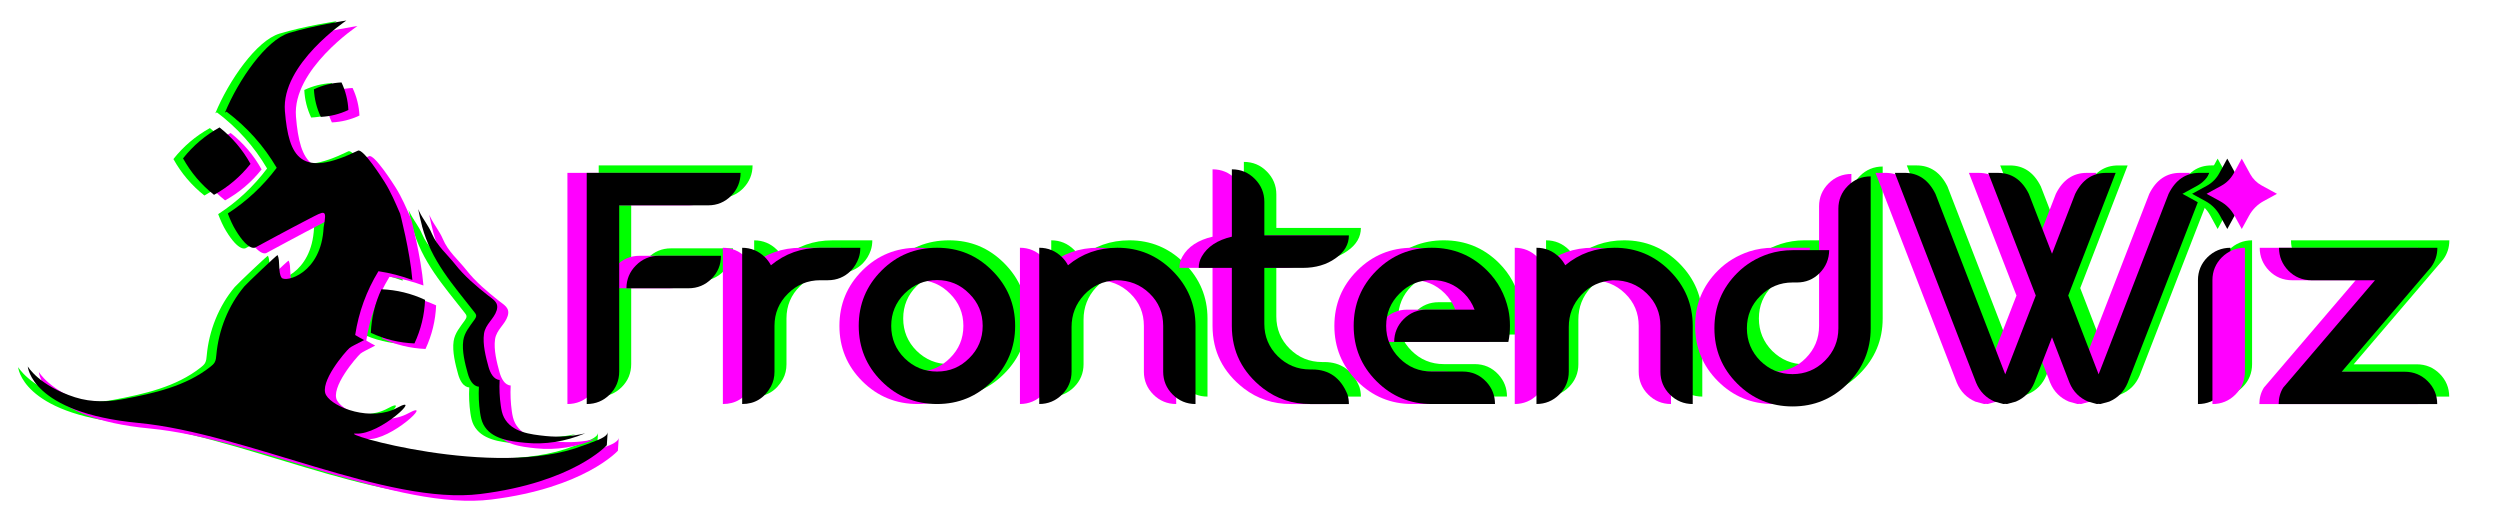 <?xml version="1.0" encoding="UTF-8"?>
<svg id="_圖層_1" data-name="圖層 1" xmlns="http://www.w3.org/2000/svg" viewBox="0 0 1036.01 215.53">
  <defs>
    <style>
      .cls-1 {
        fill: lime;
      }

      .cls-2 {
        fill: #f0f;
      }
    </style>
  </defs>
  <g>
    <path class="cls-1" d="m248.11,68.55h63.76c0,3.66-1.33,6.86-3.93,9.53-2.6,2.6-5.8,3.93-9.46,3.93h-36.91v68.88c0,3.73-1.33,6.93-3.93,9.53-2.6,2.6-5.8,3.93-9.53,3.93v-95.8Zm16.46,47.83c0-3.66,1.33-6.86,3.93-9.46,2.6-2.66,5.8-4,9.53-4h25.72c0,3.73-1.33,6.93-3.93,9.53-2.6,2.6-5.8,3.93-9.53,3.93h-25.72Z"/>
    <path class="cls-1" d="m360.83,103.79c-.73,2.07-1.8,3.8-3.26,5.33-2.6,2.6-5.8,3.93-9.53,3.93h-3.13c-5.26,0-9.73,1.87-13.39,5.53-3.73,3.66-5.6,8.13-5.6,13.39v18.99c0,2.2-.47,4.26-1.47,6.13-2.73,4.86-6.73,7.26-11.92,7.26v-64.75c3.66,0,6.86,1.33,9.46,3.93,1,1,1.8,2.07,2.46,3.33,5.86-4.86,12.66-7.26,20.45-7.26h16.59c0,1.47-.2,2.87-.67,4.2Z"/>
    <path class="cls-1" d="m370.29,154.89c-6.33-6.33-9.46-13.99-9.46-22.92s3.13-16.59,9.46-22.92c6.33-6.33,13.99-9.46,22.98-9.46s16.52,3.13,22.85,9.46c6.33,6.33,9.53,13.92,9.53,22.92s-3.2,16.59-9.53,22.92c-6.33,6.33-13.92,9.46-22.85,9.46s-16.65-3.13-22.98-9.46Zm36.31-9.53c3.73-3.66,5.6-8.13,5.6-13.39s-1.87-9.73-5.6-13.39c-3.66-3.73-8.13-5.6-13.32-5.6s-9.73,1.87-13.46,5.6c-3.66,3.66-5.53,8.13-5.53,13.39s1.87,9.73,5.53,13.39c3.73,3.66,8.19,5.53,13.46,5.53s9.66-1.87,13.32-5.53Z"/>
    <path class="cls-1" d="m490.93,160.42c-2.6-2.6-3.93-5.8-3.93-9.46v-18.99c0-5.33-1.87-9.79-5.66-13.46-3.8-3.67-8.39-5.46-13.79-5.46h-.2c-5.26.33-9.66,2.33-13.12,6.06-3.46,3.73-5.2,8.19-5.2,13.32v18.52c0,3.66-1.33,6.86-3.93,9.46-2.6,2.6-5.8,3.93-9.46,3.93v-64.75c3.66,0,6.86,1.33,9.46,3.93,1,1,1.8,2.07,2.46,3.33,5.86-4.86,12.66-7.26,20.45-7.26,8.93,0,16.52,3.2,22.85,9.53,6.33,6.33,9.53,13.92,9.53,22.85v32.38c-3.66,0-6.86-1.33-9.46-3.93Z"/>
    <path class="cls-1" d="m547.89,164.35c-7.33,0-13.79-2.13-19.45-6.46-8.66-6.73-12.99-15.32-12.99-25.92v-24.05h-13.72c0-1.67.4-3.26,1.27-4.73,2.33-4.06,6.46-6.79,12.46-8.19v-27.91c3.73,0,6.93,1.33,9.53,4,2.6,2.6,3.93,5.8,3.93,9.46v13.92h35.04c0,3.73-1.87,6.93-5.6,9.53-3.66,2.6-8.19,3.93-13.46,3.93h-15.99v23.18c0,5.26,1.87,9.73,5.53,13.39,3.73,3.66,8.19,5.53,13.46,5.53h.87c6.93,0,11.79,3.46,14.59,10.33.4,1.27.6,2.6.6,4h-16.06Z"/>
    <path class="cls-1" d="m598.32,164.35c-8.93,0-16.59-3.13-22.92-9.46-6.33-6.33-9.46-13.99-9.46-22.92s3.13-16.59,9.46-22.92c6.33-6.33,13.99-9.46,22.92-9.46s16.59,3.13,22.92,9.46c4.46,4.46,7.4,9.86,8.79,16.19.47,2.2.67,4.4.67,6.73s-.2,4.53-.67,6.66h-47.3c0-3.66,1.33-6.86,3.93-9.46,2.6-2.6,5.8-3.93,9.46-3.93h19.92c-1-2.6-2.4-4.8-4.33-6.73-3.66-3.67-8.13-5.53-13.39-5.53s-9.73,1.87-13.39,5.6c-3.66,3.66-5.53,8.13-5.53,13.39s1.87,9.73,5.53,13.39,8.13,5.53,13.39,5.53h12.79c3.86,0,7.13,1.4,9.79,4.26,2.4,2.6,3.6,5.66,3.6,9.19h-26.18Z"/>
    <path class="cls-1" d="m695.98,160.42c-2.6-2.6-3.93-5.8-3.93-9.46v-18.99c0-5.33-1.87-9.79-5.66-13.46-3.8-3.67-8.39-5.46-13.79-5.46h-.2c-5.26.33-9.66,2.33-13.12,6.06-3.46,3.73-5.2,8.19-5.2,13.32v18.52c0,3.66-1.33,6.86-3.93,9.46-2.6,2.6-5.8,3.93-9.46,3.93v-64.75c3.66,0,6.86,1.33,9.46,3.93,1,1,1.8,2.07,2.46,3.33,5.86-4.86,12.66-7.26,20.45-7.26,8.93,0,16.52,3.2,22.85,9.53,6.33,6.33,9.53,13.92,9.53,22.85v32.38c-3.66,0-6.86-1.33-9.46-3.93Z"/>
    <path class="cls-1" d="m724.89,154.89c-6.33-6.33-9.46-13.99-9.46-22.92s3.13-16.59,9.46-22.92c3.66-3.66,7.99-6.26,12.99-7.93,3.13-1,6.46-1.53,9.93-1.53h15.19c-.07,3.73-1.4,6.93-4,9.53-2.6,2.6-5.73,3.86-9.39,3.86h-1.8c-5.2,0-9.66,1.87-13.39,5.6-3.66,3.66-5.53,8.13-5.53,13.39s1.87,9.73,5.53,13.46c3.73,3.66,8.19,5.53,13.39,5.53s9.73-1.87,13.39-5.53c3.73-3.73,5.6-8.19,5.6-13.46v-49.57c0-3.66,1.33-6.86,3.93-9.46,2.6-2.6,5.8-3.93,9.46-3.93v62.96c0,8.93-3.2,16.59-9.53,22.92-6.33,6.33-13.92,9.46-22.85,9.46s-16.59-3.13-22.92-9.46Z"/>
    <path class="cls-1" d="m875.38,164.35l-.73-.07-.73.07-3.6-1c-3.6-1.53-6.2-4.13-7.73-7.79l-7.26-18.85-7.33,18.85c-1.53,3.66-4.06,6.26-7.66,7.79l-3.66,1-.73-.07-.73.07-3.66-1c-3.53-1.53-6.13-4.13-7.66-7.79l-33.71-87.01h4.06c5.66,0,9.93,2.93,12.79,8.73l28.91,74.75,12.66-32.64-19.72-50.83h4.06c5.66,0,9.93,2.93,12.79,8.73l9.59,24.78,9.59-24.78c2.86-5.8,7.13-8.73,12.79-8.73h4l-19.65,50.83,12.59,32.64,28.98-74.75c2.86-5.8,7.13-8.73,12.79-8.73h4.06l-33.78,87.01c-1.53,3.66-4.06,6.26-7.66,7.79l-3.66,1Z"/>
    <path class="cls-1" d="m919.81,112.98c0-3.66,1.33-6.86,3.93-9.46,2.66-2.6,5.86-3.93,9.53-3.93v51.3c0,3.73-1.33,6.93-3.93,9.53-2.6,2.6-5.8,3.93-9.53,3.93v-51.36Z"/>
    <path class="cls-1" d="m949.26,164.35c0-2.46.6-4.73,1.87-6.79l38.04-44.5h-26.31c-3.73,0-6.93-1.33-9.53-3.93-2.6-2.67-3.93-5.86-3.93-9.53h65.62c0,3-.87,5.66-2.6,8l-37.04,43.37h26.12c3.73,0,6.93,1.33,9.53,3.93,2.6,2.6,3.93,5.8,3.93,9.46h-65.69Z"/>
  </g>
  <g>
    <g>
      <path class="cls-1" d="m170.87,93.95c3.87,14.49,12.83,24.28,21.79,35.79.3.38.61.8.66,1.28.06.63-.33,1.21-.69,1.73-1.99,2.82-4.16,5.29-4.65,8.65-.62,4.28.73,9.63,1.88,13.73.69,2.44,2.08,5.24,4.6,5.41-.19,3.58-.03,7.18.48,10.72.24,1.67.57,3.35,1.34,4.85,3.21,6.18,11.02,7.01,17.2,7.66,8.39.89,16.96-.54,24.72-3.79.09-.04.19-.08.31-.12-5.37,1.27-10.94,1.69-16.44,1.11-6.18-.66-13.99-1.48-17.2-7.66-.78-1.5-1.1-3.18-1.34-4.85-.51-3.55-.67-7.15-.48-10.72-2.53-.17-3.92-2.98-4.6-5.41-1.15-4.1-2.5-9.45-1.88-13.73.58-4,4.14-6.1,5.24-9.66,1.03-3.34-1.37-4.48-3.73-6.35-4.84-3.82-9.6-7.86-13.43-12.72-3.4-4.3-7.5-7.6-9.71-12.83-1.38-3.28-3.57-5.76-5.13-8.98-.18-.37-.35-.75-.52-1.12.46,2.35.98,4.68,1.6,7Z"/>
      <path class="cls-1" d="m172.15,124.54c-.26,6.31-1.73,12.33-4.4,18.06-6.32-.26-12.34-1.72-18.07-4.39.26-6.31,1.73-12.33,4.4-18.06,6.32.26,12.34,1.72,18.07,4.39Z"/>
      <path class="cls-1" d="m140.38,45.86c-3.62,1.71-7.43,2.66-11.43,2.85-1.71-3.62-2.66-7.42-2.85-11.42,3.62-1.71,7.43-2.66,11.43-2.85,1.71,3.62,2.66,7.42,2.85,11.42Z"/>
      <path class="cls-1" d="m99.82,68.19c-4.18,5.28-9.22,9.56-15.12,12.83-5.29-4.18-9.57-9.22-12.84-15.11,4.18-5.28,9.22-9.56,15.12-12.83,5.29,4.18,9.57,9.22,12.84,15.11Z"/>
      <path class="cls-1" d="m241.33,183.55c-1.21.51-2.45.95-3.69,1.37-36.32,14.2-103.19-5.56-94.09-4.96,10.04.66,27.99-16.65,17.14-10.73s-26.52.04-29.54-5.2,7.9-17.96,9.69-19.53c.6-.53,2.99-1.71,6.07-3.29-1.25-.66-2.49-1.35-3.71-2.1,1.45-9.46,4.66-18.27,9.64-26.44,4.86.74,9.54,1.96,14.06,3.63-1.01-12.04-5.08-27.48-5.08-27.48-1.95-4.5-3.84-9-6.55-13.3-.88-1.39-8.82-13.84-10.93-12.81-23.5,11.45-28.69,3.05-30.27-16.42-1.58-19.47,25.48-37.51,25.48-37.51,0,0-13.25,1.99-23.71,5.15-9.53,2.88-21.02,19.45-26.62,33.04.22-.13.44-.28.66-.41,8.49,6.37,15.42,14.12,20.8,23.26-5.66,7.53-12.42,13.83-20.27,18.92,1,2.66,2.09,5,3.2,6.84,5.58,9.23,8.26,7.23,8.26,7.23,0,0,15.08-8.17,21.98-11.71,6.91-3.54,7.71-4.46,6.28,3.34-.91,19.35-15.96,23.06-17.45,20.9-1.49-2.16-.48-6.93-1.63-9.36-.12-.25-12.88,11.9-13.78,12.98-6.64,7.89-10.69,18.14-11.6,28.38-.09,1.05-.17,2.15-.68,3.07-.42.74-1.08,1.3-1.75,1.83-10.27,8.16-23.62,11.05-36.14,13.44-5.66,1.08-12.9,1.51-20.01-.77-14.98-4.81-19.58-12.79-19.58-12.79,0,0,1.3,19.19,45.86,23.43,44.55,4.24,103.05,34.26,141.67,29.45,38.61-4.81,52.44-20.23,52.44-20.23l.36-5.42c-.14,2.15-5.04,3.59-6.5,4.2Z"/>
    </g>
    <g>
      <path class="cls-2" d="m179.45,95.96c3.87,14.49,12.83,24.28,21.79,35.79.3.38.61.8.66,1.28.06.63-.33,1.21-.69,1.73-1.99,2.82-4.16,5.29-4.65,8.65-.62,4.28.73,9.63,1.88,13.73.69,2.44,2.08,5.24,4.6,5.41-.19,3.58-.03,7.18.48,10.72.24,1.67.57,3.35,1.34,4.85,3.21,6.18,11.02,7.01,17.2,7.66,8.39.89,16.96-.54,24.72-3.79.09-.04.19-.08.31-.12-5.37,1.27-10.94,1.69-16.44,1.11-6.18-.66-13.99-1.48-17.2-7.66-.78-1.5-1.1-3.18-1.34-4.85-.51-3.55-.67-7.15-.48-10.72-2.53-.17-3.92-2.98-4.6-5.41-1.15-4.1-2.5-9.45-1.88-13.73.58-4,4.14-6.1,5.24-9.66,1.03-3.34-1.37-4.48-3.73-6.35-4.84-3.82-9.6-7.86-13.43-12.72-3.4-4.3-7.5-7.6-9.71-12.83-1.38-3.28-3.57-5.76-5.13-8.98-.18-.37-.35-.75-.52-1.12.46,2.35.98,4.68,1.6,7Z"/>
      <path class="cls-2" d="m180.73,126.55c-.26,6.31-1.73,12.33-4.4,18.06-6.32-.26-12.34-1.72-18.07-4.39.26-6.31,1.73-12.33,4.4-18.06,6.32.26,12.34,1.72,18.07,4.39Z"/>
      <path class="cls-2" d="m148.96,47.88c-3.62,1.71-7.43,2.66-11.43,2.85-1.71-3.62-2.66-7.42-2.85-11.42,3.62-1.71,7.43-2.66,11.43-2.85,1.71,3.62,2.66,7.42,2.85,11.42Z"/>
      <path class="cls-2" d="m108.4,70.21c-4.18,5.28-9.22,9.56-15.12,12.83-5.29-4.18-9.57-9.22-12.84-15.11,4.18-5.28,9.22-9.56,15.12-12.83,5.29,4.18,9.57,9.22,12.84,15.11Z"/>
      <path class="cls-2" d="m249.91,185.56c-1.21.51-2.45.95-3.69,1.37-36.32,14.2-103.19-5.56-94.09-4.96,10.04.66,27.99-16.65,17.14-10.73-10.86,5.91-26.52.04-29.54-5.2s7.9-17.96,9.69-19.53c.6-.53,2.99-1.71,6.07-3.29-1.25-.66-2.49-1.35-3.71-2.1,1.45-9.46,4.66-18.27,9.64-26.44,4.86.74,9.54,1.96,14.06,3.63-1.01-12.04-5.08-27.48-5.08-27.48-1.95-4.5-3.84-9-6.55-13.3-.88-1.39-8.82-13.84-10.93-12.81-23.5,11.45-28.69,3.05-30.27-16.42-1.58-19.47,25.48-37.51,25.48-37.51,0,0-13.25,1.99-23.71,5.15-9.53,2.88-21.02,19.45-26.62,33.04.22-.13.44-.28.66-.41,8.49,6.37,15.42,14.12,20.8,23.26-5.66,7.53-12.42,13.83-20.27,18.92,1,2.66,2.09,5,3.2,6.84,5.58,9.23,8.26,7.23,8.26,7.23,0,0,15.08-8.17,21.98-11.71,6.91-3.54,7.71-4.46,6.28,3.34-.91,19.35-15.96,23.06-17.45,20.9-1.49-2.16-.48-6.93-1.63-9.36-.12-.25-12.88,11.9-13.78,12.98-6.64,7.89-10.69,18.14-11.6,28.38-.09,1.05-.17,2.15-.68,3.07-.42.74-1.08,1.3-1.75,1.83-10.27,8.16-23.62,11.05-36.14,13.44-5.66,1.08-12.9,1.51-20.01-.77-14.98-4.81-19.58-12.79-19.58-12.79,0,0,1.3,19.19,45.86,23.43,44.55,4.24,103.05,34.26,141.67,29.45,38.61-4.81,52.44-20.23,52.44-20.23,0,0,.35-5.39.36-5.42-.14,2.15-5.04,3.59-6.5,4.2Z"/>
    </g>
    <g>
      <path d="m174.87,93.66c3.87,14.49,12.83,24.28,21.79,35.79.3.38.61.8.66,1.28.06.63-.33,1.21-.69,1.73-1.99,2.82-4.16,5.29-4.65,8.65-.62,4.28.73,9.63,1.88,13.73.69,2.44,2.08,5.24,4.6,5.41-.19,3.58-.03,7.18.48,10.72.24,1.67.57,3.35,1.34,4.85,3.21,6.18,11.02,7.01,17.2,7.66,8.39.89,16.96-.54,24.72-3.79.09-.04.19-.08.31-.12-5.37,1.27-10.94,1.69-16.44,1.11-6.18-.66-13.99-1.48-17.2-7.66-.78-1.5-1.1-3.18-1.34-4.85-.51-3.55-.67-7.15-.48-10.72-2.53-.17-3.92-2.98-4.6-5.41-1.15-4.1-2.5-9.45-1.88-13.73.58-4,4.14-6.1,5.24-9.66,1.03-3.34-1.37-4.48-3.73-6.35-4.84-3.82-9.6-7.86-13.43-12.72-3.4-4.3-7.5-7.6-9.71-12.83-1.38-3.28-3.57-5.76-5.13-8.98-.18-.37-.35-.75-.52-1.12.46,2.35.98,4.68,1.6,7Z"/>
      <path d="m176.15,124.26c-.26,6.31-1.73,12.33-4.4,18.06-6.32-.26-12.34-1.72-18.07-4.39.26-6.31,1.73-12.33,4.4-18.06,6.32.26,12.34,1.72,18.07,4.39Z"/>
      <path d="m144.37,45.58c-3.62,1.71-7.43,2.66-11.43,2.85-1.71-3.62-2.66-7.42-2.85-11.42,3.62-1.71,7.43-2.66,11.43-2.85,1.71,3.62,2.66,7.42,2.85,11.42Z"/>
      <path d="m103.81,67.91c-4.18,5.28-9.22,9.56-15.12,12.83-5.29-4.18-9.57-9.22-12.84-15.11,4.18-5.28,9.22-9.56,15.12-12.83,5.29,4.18,9.57,9.22,12.84,15.11Z"/>
      <path d="m245.32,183.27c-1.21.51-2.45.95-3.69,1.37-36.32,14.2-103.19-5.56-94.09-4.96,10.04.66,27.99-16.65,17.14-10.73-10.86,5.91-26.52.04-29.54-5.2-3.02-5.24,7.9-17.96,9.69-19.53.6-.53,2.99-1.71,6.07-3.29-1.25-.66-2.49-1.35-3.71-2.1,1.45-9.46,4.66-18.27,9.64-26.44,4.86.74,9.54,1.96,14.06,3.63-1.01-12.04-5.08-27.48-5.08-27.48-1.95-4.5-3.84-9-6.55-13.3-.88-1.39-8.82-13.84-10.93-12.81-23.5,11.45-28.69,3.05-30.27-16.42-1.58-19.47,25.48-37.51,25.48-37.51,0,0-13.25,1.99-23.71,5.15-9.53,2.88-21.02,19.45-26.62,33.04.22-.13.44-.28.66-.41,8.49,6.37,15.42,14.12,20.8,23.26-5.66,7.53-12.42,13.83-20.27,18.92,1,2.66,2.09,5,3.2,6.84,5.58,9.23,8.26,7.23,8.26,7.23,0,0,15.08-8.17,21.98-11.71,6.91-3.54,7.71-4.46,6.28,3.34-.91,19.35-15.96,23.06-17.45,20.9-1.49-2.16-.48-6.93-1.63-9.36-.12-.25-12.88,11.9-13.78,12.98-6.64,7.89-10.69,18.14-11.6,28.38-.09,1.05-.17,2.15-.68,3.07-.42.74-1.08,1.3-1.75,1.83-10.27,8.16-23.62,11.05-36.14,13.44-5.66,1.08-12.9,1.51-20.01-.77-14.98-4.81-19.58-12.79-19.58-12.79,0,0,1.3,19.19,45.86,23.43,44.55,4.24,103.05,34.26,141.67,29.45,38.61-4.81,52.44-20.23,52.44-20.23l.36-5.42c-.14,2.15-5.04,3.59-6.5,4.2Z"/>
    </g>
  </g>
  <g>
    <path class="cls-2" d="m235.14,71.63h63.76c0,3.66-1.33,6.86-3.93,9.53-2.6,2.6-5.8,3.93-9.46,3.93h-36.91v68.88c0,3.73-1.33,6.93-3.93,9.53-2.6,2.6-5.8,3.93-9.53,3.93v-95.8Zm16.46,47.83c0-3.66,1.33-6.86,3.93-9.46,2.6-2.66,5.8-4,9.53-4h25.72c0,3.73-1.33,6.93-3.93,9.53-2.6,2.6-5.8,3.93-9.53,3.93h-25.72Z"/>
    <path class="cls-2" d="m347.86,106.87c-.73,2.07-1.8,3.8-3.26,5.33-2.6,2.6-5.8,3.93-9.53,3.93h-3.13c-5.26,0-9.73,1.87-13.39,5.53-3.73,3.66-5.6,8.13-5.6,13.39v18.99c0,2.2-.47,4.26-1.47,6.13-2.73,4.86-6.73,7.26-11.92,7.26v-64.75c3.66,0,6.86,1.33,9.46,3.93,1,1,1.8,2.07,2.46,3.33,5.86-4.86,12.66-7.26,20.45-7.26h16.59c0,1.47-.2,2.87-.67,4.2Z"/>
    <path class="cls-2" d="m357.32,157.97c-6.33-6.33-9.46-13.99-9.46-22.92s3.13-16.59,9.46-22.92c6.33-6.33,13.99-9.46,22.98-9.46s16.52,3.13,22.85,9.46c6.33,6.33,9.53,13.92,9.53,22.92s-3.2,16.59-9.53,22.92c-6.33,6.33-13.92,9.46-22.85,9.46s-16.65-3.13-22.98-9.46Zm36.31-9.53c3.73-3.66,5.6-8.13,5.6-13.39s-1.87-9.73-5.6-13.39c-3.66-3.73-8.13-5.6-13.32-5.6s-9.73,1.87-13.46,5.6c-3.66,3.66-5.53,8.13-5.53,13.39s1.87,9.73,5.53,13.39c3.73,3.66,8.19,5.53,13.46,5.53s9.66-1.87,13.32-5.53Z"/>
    <path class="cls-2" d="m477.96,163.5c-2.6-2.6-3.93-5.8-3.93-9.46v-18.99c0-5.33-1.87-9.79-5.66-13.46-3.8-3.67-8.39-5.46-13.79-5.46h-.2c-5.26.33-9.66,2.33-13.12,6.06-3.46,3.73-5.2,8.19-5.2,13.32v18.52c0,3.66-1.33,6.86-3.93,9.46-2.6,2.6-5.8,3.93-9.46,3.93v-64.75c3.66,0,6.86,1.33,9.46,3.93,1,1,1.8,2.07,2.46,3.33,5.86-4.86,12.66-7.26,20.45-7.26,8.93,0,16.52,3.2,22.85,9.53,6.33,6.33,9.53,13.92,9.53,22.85v32.38c-3.66,0-6.86-1.33-9.46-3.93Z"/>
    <path class="cls-2" d="m534.92,167.43c-7.33,0-13.79-2.13-19.45-6.46-8.66-6.73-12.99-15.32-12.99-25.92v-24.05h-13.72c0-1.67.4-3.26,1.27-4.73,2.33-4.06,6.46-6.79,12.46-8.19v-27.91c3.73,0,6.93,1.33,9.53,4,2.6,2.6,3.93,5.8,3.93,9.46v13.92h35.04c0,3.73-1.87,6.93-5.6,9.53-3.66,2.6-8.19,3.93-13.46,3.93h-15.99v23.18c0,5.26,1.87,9.73,5.53,13.39,3.73,3.66,8.19,5.53,13.46,5.53h.87c6.93,0,11.79,3.46,14.59,10.33.4,1.27.6,2.6.6,4h-16.06Z"/>
    <path class="cls-2" d="m585.35,167.43c-8.93,0-16.59-3.13-22.92-9.46-6.33-6.33-9.46-13.99-9.46-22.92s3.13-16.59,9.46-22.92c6.33-6.33,13.99-9.46,22.92-9.46s16.59,3.13,22.92,9.46c4.46,4.46,7.4,9.86,8.79,16.19.47,2.2.67,4.4.67,6.73s-.2,4.53-.67,6.66h-47.3c0-3.66,1.33-6.86,3.93-9.46,2.6-2.6,5.8-3.93,9.46-3.93h19.92c-1-2.6-2.4-4.8-4.33-6.73-3.66-3.67-8.13-5.53-13.39-5.53s-9.73,1.87-13.39,5.6c-3.66,3.66-5.53,8.13-5.53,13.39s1.87,9.73,5.53,13.39,8.13,5.53,13.39,5.53h12.79c3.86,0,7.13,1.4,9.79,4.26,2.4,2.6,3.6,5.66,3.6,9.19h-26.18Z"/>
    <path class="cls-2" d="m683.01,163.5c-2.6-2.6-3.93-5.8-3.93-9.46v-18.99c0-5.33-1.87-9.79-5.66-13.46-3.8-3.67-8.39-5.46-13.79-5.46h-.2c-5.26.33-9.66,2.33-13.12,6.06-3.46,3.73-5.2,8.19-5.2,13.32v18.52c0,3.66-1.33,6.86-3.93,9.46-2.6,2.6-5.8,3.93-9.46,3.93v-64.75c3.66,0,6.86,1.33,9.46,3.93,1,1,1.8,2.07,2.46,3.33,5.86-4.86,12.66-7.26,20.45-7.26,8.93,0,16.52,3.2,22.85,9.53,6.33,6.33,9.53,13.92,9.53,22.85v32.38c-3.66,0-6.86-1.33-9.46-3.93Z"/>
    <path class="cls-2" d="m711.92,157.97c-6.33-6.33-9.46-13.99-9.46-22.92s3.13-16.59,9.46-22.92c3.66-3.66,7.99-6.26,12.99-7.93,3.13-1,6.46-1.53,9.93-1.53h15.19c-.07,3.73-1.4,6.93-4,9.53-2.6,2.6-5.73,3.86-9.39,3.86h-1.8c-5.2,0-9.66,1.87-13.39,5.6-3.66,3.66-5.53,8.13-5.53,13.39s1.87,9.73,5.53,13.46c3.73,3.66,8.19,5.53,13.39,5.53s9.73-1.87,13.39-5.53c3.73-3.73,5.6-8.19,5.6-13.46v-49.57c0-3.66,1.33-6.86,3.93-9.46,2.6-2.6,5.8-3.93,9.46-3.93v62.96c0,8.93-3.2,16.59-9.53,22.92-6.33,6.33-13.92,9.46-22.85,9.46s-16.59-3.13-22.92-9.46Z"/>
    <path class="cls-2" d="m862.41,167.43l-.73-.07-.73.07-3.6-1c-3.6-1.53-6.2-4.13-7.73-7.79l-7.26-18.85-7.33,18.85c-1.53,3.66-4.06,6.26-7.66,7.79l-3.66,1-.73-.07-.73.07-3.66-1c-3.53-1.53-6.13-4.13-7.66-7.79l-33.71-87.01h4.06c5.66,0,9.93,2.93,12.79,8.73l28.91,74.75,12.66-32.64-19.72-50.83h4.06c5.66,0,9.93,2.93,12.79,8.73l9.59,24.78,9.59-24.78c2.86-5.8,7.13-8.73,12.79-8.73h4l-19.65,50.83,12.59,32.64,28.98-74.75c2.86-5.8,7.13-8.73,12.79-8.73h4.06l-33.78,87.01c-1.53,3.66-4.06,6.26-7.66,7.79l-3.66,1Z"/>
    <path d="m910.84,116.07c0-3.66,1.33-6.86,3.93-9.46,2.66-2.6,5.86-3.93,9.53-3.93v51.3c0,3.73-1.33,6.93-3.93,9.53-2.6,2.6-5.8,3.93-9.53,3.93v-51.36Z"/>
    <path class="cls-2" d="m936.29,167.43c0-2.46.6-4.73,1.87-6.79l38.04-44.5h-26.31c-3.73,0-6.93-1.33-9.53-3.93-2.6-2.67-3.93-5.86-3.93-9.53h65.62c0,3-.87,5.66-2.6,8l-37.04,43.37h26.12c3.73,0,6.93,1.33,9.53,3.93,2.6,2.6,3.93,5.8,3.93,9.46h-65.69Z"/>
  </g>
  <g>
    <path d="m243.14,71.63h63.76c0,3.66-1.33,6.86-3.93,9.53-2.6,2.6-5.8,3.93-9.46,3.93h-36.91v68.88c0,3.73-1.33,6.93-3.93,9.53-2.6,2.6-5.8,3.93-9.53,3.93v-95.8Zm16.46,47.83c0-3.66,1.33-6.86,3.93-9.46,2.6-2.66,5.8-4,9.53-4h25.72c0,3.73-1.33,6.93-3.93,9.53-2.6,2.6-5.8,3.93-9.53,3.93h-25.72Z"/>
    <path d="m355.86,106.87c-.73,2.07-1.8,3.8-3.26,5.33-2.6,2.6-5.8,3.93-9.53,3.93h-3.13c-5.26,0-9.73,1.87-13.39,5.53-3.73,3.66-5.6,8.13-5.6,13.39v18.99c0,2.2-.47,4.26-1.47,6.13-2.73,4.86-6.73,7.26-11.92,7.26v-64.75c3.66,0,6.86,1.33,9.46,3.93,1,1,1.8,2.07,2.46,3.33,5.86-4.86,12.66-7.26,20.45-7.26h16.59c0,1.47-.2,2.87-.67,4.2Z"/>
    <path d="m365.32,157.97c-6.33-6.33-9.46-13.99-9.46-22.92s3.13-16.59,9.46-22.92c6.33-6.33,13.99-9.46,22.98-9.46s16.52,3.13,22.85,9.46c6.33,6.33,9.53,13.92,9.53,22.92s-3.2,16.59-9.53,22.92c-6.33,6.33-13.92,9.46-22.85,9.46s-16.65-3.13-22.98-9.46Zm36.31-9.53c3.73-3.66,5.6-8.13,5.6-13.39s-1.87-9.73-5.6-13.39c-3.66-3.73-8.13-5.6-13.32-5.6s-9.73,1.87-13.46,5.6c-3.66,3.66-5.53,8.13-5.53,13.39s1.87,9.73,5.53,13.39c3.73,3.66,8.19,5.53,13.46,5.53s9.66-1.87,13.32-5.53Z"/>
    <path d="m485.96,163.5c-2.6-2.6-3.93-5.8-3.93-9.46v-18.99c0-5.33-1.87-9.79-5.66-13.46-3.8-3.67-8.39-5.46-13.79-5.46h-.2c-5.26.33-9.66,2.33-13.12,6.06-3.46,3.73-5.2,8.19-5.2,13.32v18.52c0,3.66-1.33,6.86-3.93,9.46-2.6,2.6-5.8,3.93-9.46,3.93v-64.75c3.66,0,6.86,1.33,9.46,3.93,1,1,1.8,2.07,2.46,3.33,5.86-4.86,12.66-7.26,20.45-7.26,8.93,0,16.52,3.2,22.85,9.53,6.33,6.33,9.53,13.92,9.53,22.85v32.38c-3.66,0-6.86-1.33-9.46-3.93Z"/>
    <path d="m542.92,167.43c-7.33,0-13.79-2.13-19.45-6.46-8.66-6.73-12.99-15.32-12.99-25.92v-24.05h-13.72c0-1.67.4-3.26,1.27-4.73,2.33-4.06,6.46-6.79,12.46-8.19v-27.91c3.73,0,6.93,1.33,9.53,4,2.6,2.6,3.93,5.8,3.93,9.46v13.92h35.04c0,3.73-1.87,6.93-5.6,9.53-3.66,2.6-8.19,3.93-13.46,3.93h-15.99v23.18c0,5.26,1.87,9.73,5.53,13.39,3.73,3.66,8.19,5.53,13.46,5.53h.87c6.93,0,11.79,3.46,14.59,10.33.4,1.27.6,2.6.6,4h-16.06Z"/>
    <path d="m593.35,167.43c-8.93,0-16.59-3.13-22.92-9.46-6.33-6.33-9.46-13.99-9.46-22.92s3.13-16.59,9.46-22.92c6.33-6.33,13.99-9.46,22.92-9.46s16.59,3.13,22.92,9.46c4.46,4.46,7.4,9.86,8.79,16.19.47,2.2.67,4.4.67,6.73s-.2,4.53-.67,6.66h-47.3c0-3.66,1.33-6.86,3.93-9.46,2.6-2.6,5.8-3.93,9.46-3.93h19.92c-1-2.6-2.4-4.8-4.33-6.73-3.66-3.67-8.13-5.53-13.39-5.53s-9.73,1.87-13.39,5.6c-3.66,3.66-5.53,8.13-5.53,13.39s1.87,9.73,5.53,13.39,8.13,5.53,13.39,5.53h12.79c3.86,0,7.13,1.4,9.79,4.26,2.4,2.6,3.6,5.66,3.6,9.19h-26.18Z"/>
    <path d="m692.01,163.5c-2.6-2.6-3.93-5.8-3.93-9.46v-18.99c0-5.33-1.87-9.79-5.66-13.46-3.8-3.67-8.39-5.46-13.79-5.46h-.2c-5.26.33-9.66,2.33-13.12,6.06-3.46,3.73-5.2,8.19-5.2,13.32v18.52c0,3.66-1.33,6.86-3.93,9.46-2.6,2.6-5.8,3.93-9.46,3.93v-64.75c3.66,0,6.86,1.33,9.46,3.93,1,1,1.8,2.07,2.46,3.33,5.86-4.86,12.66-7.26,20.45-7.26,8.93,0,16.52,3.2,22.85,9.53,6.33,6.33,9.53,13.92,9.53,22.85v32.38c-3.66,0-6.86-1.33-9.46-3.93Z"/>
    <path d="m719.92,158.97c-6.33-6.33-9.46-13.99-9.46-22.92s3.13-16.59,9.46-22.92c3.66-3.66,7.99-6.26,12.99-7.93,3.13-1,6.46-1.53,9.93-1.53h15.19c-.07,3.73-1.4,6.93-4,9.53-2.6,2.6-5.73,3.86-9.39,3.86h-1.8c-5.2,0-9.66,1.87-13.39,5.6-3.66,3.66-5.53,8.13-5.53,13.39s1.87,9.73,5.53,13.46c3.73,3.66,8.19,5.53,13.39,5.53s9.73-1.87,13.39-5.53c3.73-3.73,5.6-8.19,5.6-13.46v-49.57c0-3.66,1.33-6.86,3.93-9.46,2.6-2.6,5.8-3.93,9.46-3.93v62.96c0,8.93-3.2,16.59-9.53,22.92-6.33,6.33-13.92,9.46-22.85,9.46s-16.59-3.13-22.92-9.46Z"/>
    <path d="m870.41,167.43l-.73-.07-.73.07-3.6-1c-3.6-1.53-6.2-4.13-7.73-7.79l-7.26-18.85-7.33,18.85c-1.53,3.66-4.06,6.26-7.66,7.79l-3.66,1-.73-.07-.73.07-3.66-1c-3.53-1.53-6.13-4.13-7.66-7.79l-33.71-87.01h4.06c5.66,0,9.93,2.93,12.79,8.73l28.91,74.75,12.66-32.64-19.72-50.83h4.06c5.66,0,9.93,2.93,12.79,8.73l9.59,24.78,9.59-24.78c2.86-5.8,7.13-8.73,12.79-8.73h4l-19.65,50.83,12.59,32.64,28.98-74.75c2.86-5.8,7.13-8.73,12.79-8.73h4.06l-33.78,87.01c-1.53,3.66-4.06,6.26-7.66,7.79l-3.66,1Z"/>
    <path class="cls-2" d="m916.84,116.07c0-3.66,1.33-6.86,3.93-9.46,2.66-2.6,5.86-3.93,9.53-3.93v51.3c0,3.73-1.33,6.93-3.93,9.53-2.6,2.6-5.8,3.93-9.53,3.93v-51.36Z"/>
    <path d="m944.29,167.43c0-2.46.6-4.73,1.87-6.79l38.04-44.5h-26.31c-3.73,0-6.93-1.33-9.53-3.93-2.6-2.67-3.93-5.86-3.93-9.53h65.62c0,3-.87,5.66-2.6,8l-37.04,43.37h26.12c3.73,0,6.93,1.33,9.53,3.93,2.6,2.6,3.93,5.8,3.93,9.46h-65.69Z"/>
  </g>
  <g>
    <path class="cls-1" d="m919,65.75l3.49,6.37c1.09,1.99,2.73,3.63,4.72,4.72l6.38,3.48-5.53,3.02c-2.55,1.39-4.65,3.49-6.04,6.04l-3.02,5.52-3.07-5.61c-1.36-2.49-3.41-4.54-5.9-5.9l-5.62-3.07,6.11-3.34c2.17-1.18,3.95-2.97,5.13-5.13l3.34-6.11Z"/>
    <path d="m923,65.75l3.49,6.37c1.09,1.99,2.73,3.63,4.72,4.72l6.38,3.48-5.53,3.02c-2.55,1.39-4.65,3.49-6.04,6.04l-3.02,5.52-3.07-5.61c-1.36-2.49-3.41-4.54-5.9-5.9l-5.62-3.07,6.11-3.34c2.17-1.18,3.95-2.97,5.13-5.13l3.34-6.11Z"/>
    <path class="cls-2" d="m929,65.75l3.49,6.37c1.09,1.99,2.73,3.63,4.72,4.72l6.38,3.48-5.53,3.02c-2.55,1.39-4.65,3.49-6.04,6.04l-3.02,5.52-3.07-5.61c-1.36-2.49-3.41-4.54-5.9-5.9l-5.62-3.07,6.11-3.34c2.17-1.18,3.95-2.97,5.13-5.13l3.34-6.11Z"/>
  </g>
</svg>